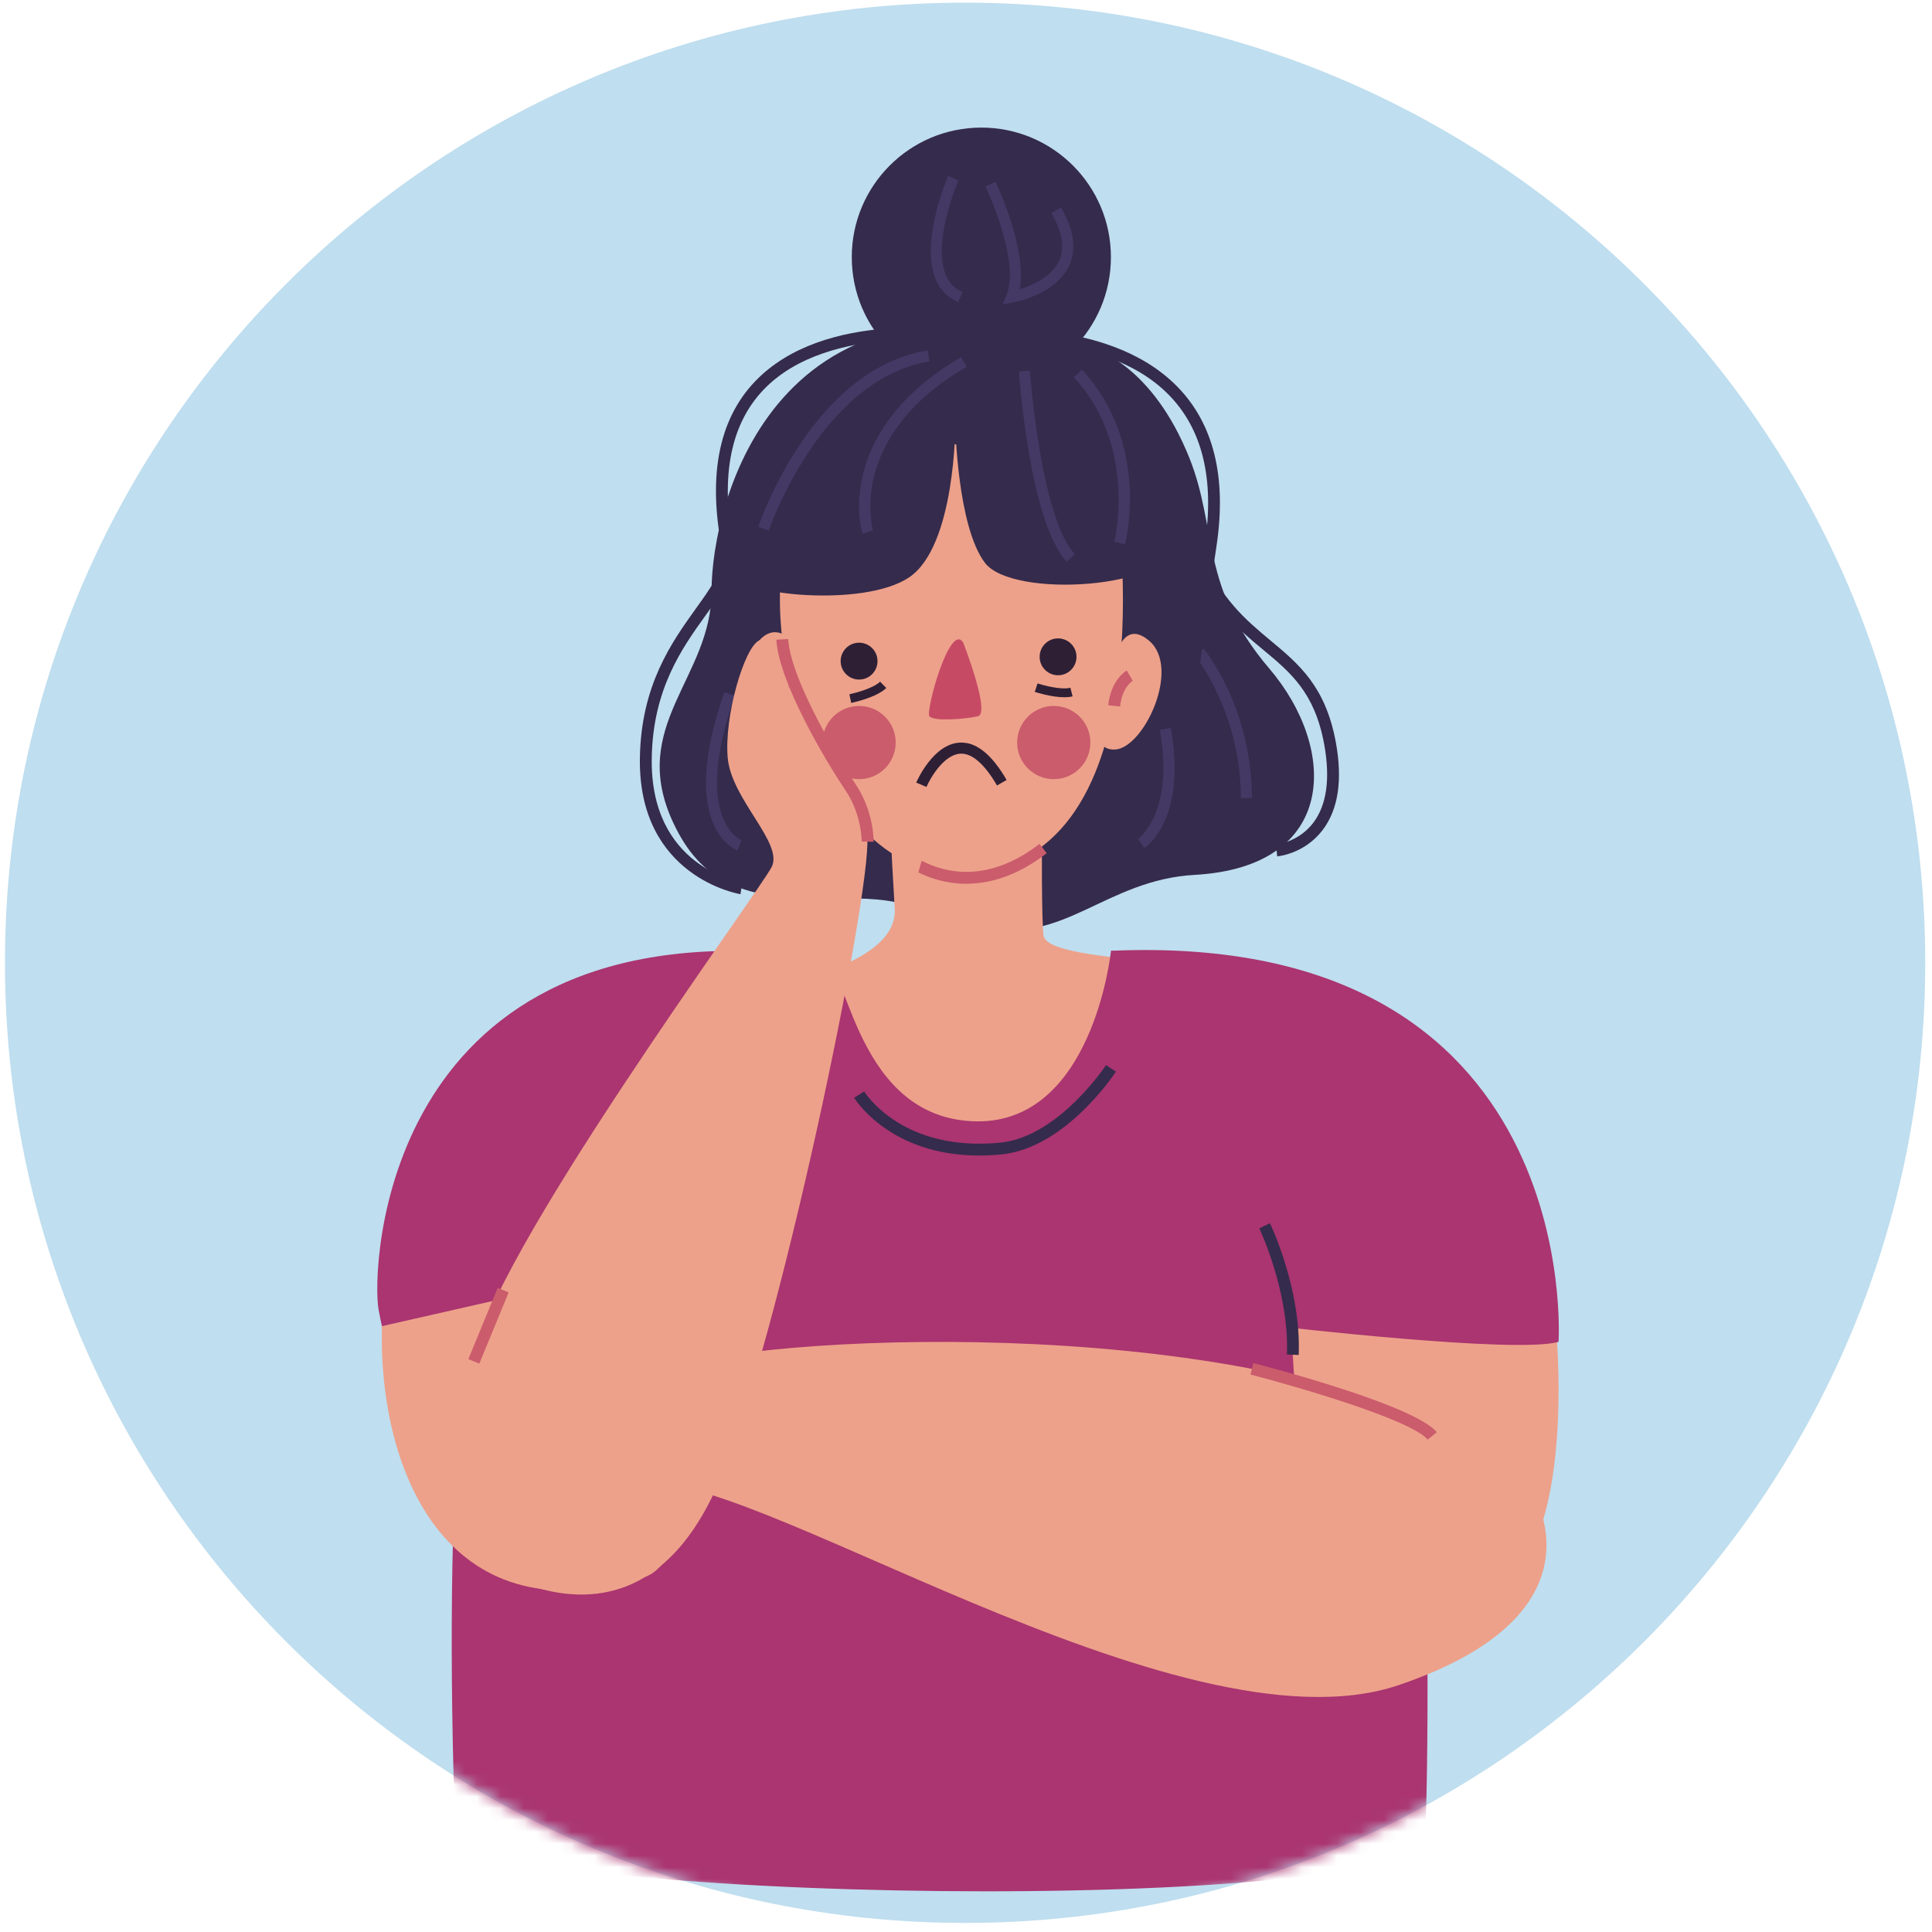 <svg width="164" height="164" viewBox="0 0 164 164" fill="none" xmlns="http://www.w3.org/2000/svg">
<path d="M81.924 163.231C126.937 163.231 163.427 126.741 163.427 81.728C163.427 36.715 126.937 0.225 81.924 0.225C36.911 0.225 0.421 36.715 0.421 81.728C0.421 126.741 36.911 163.231 81.924 163.231Z" fill="#BFDEEF"/>
<mask id="mask0_20_36589" style="mask-type:luminance" maskUnits="userSpaceOnUse" x="0" y="0" width="164" height="164">
<path d="M81.924 163.231C126.937 163.231 163.427 126.741 163.427 81.728C163.427 36.715 126.937 0.225 81.924 0.225C36.911 0.225 0.421 36.715 0.421 81.728C0.421 126.741 36.911 163.231 81.924 163.231Z" fill="white"/>
</mask>
<g mask="url(#mask0_20_36589)">
<path d="M83.302 32.828C89.377 32.828 94.301 27.904 94.301 21.829C94.301 15.755 89.377 10.831 83.302 10.831C77.228 10.831 72.304 15.755 72.304 21.829C72.304 27.904 77.228 32.828 83.302 32.828Z" fill="#352B4C"/>
<path d="M92.992 29.672C92.992 29.672 97.822 31.002 100.972 38.899C103.363 44.895 101.868 49.856 107.732 56.734C113.603 63.611 113.548 73.59 101.406 74.265C93.874 74.686 90.221 80.268 83.592 78.648C76.962 77.029 76.949 76.105 70.56 76.278C63.097 76.477 59.493 74.83 57.157 69.855C53.27 61.572 60.416 57.547 60.403 50.166C60.389 42.786 65.771 20.651 92.978 29.672H92.992Z" fill="#352B4C"/>
<path d="M88.574 56.92C88.574 56.92 88.271 76.622 88.574 79.372C88.877 82.121 106.547 80.798 111.922 85.822C117.297 90.846 99.249 105.683 88.285 112.078C79.884 116.977 51.217 84.733 58.087 84.492C64.951 84.258 76.26 82.163 75.95 77.125C75.639 72.088 75.46 67.512 75.46 67.512C75.46 67.512 87.582 57.685 88.581 56.92H88.574Z" fill="#EDA18A"/>
<path d="M94.79 42.579C94.79 42.579 99.304 73.052 82.028 74.155C70.147 74.913 64.062 55.059 66.887 45.514C69.713 35.97 87.444 35.419 94.79 42.572V42.579Z" fill="#EDA18A"/>
<path d="M69.134 57.319C69.134 57.319 66.826 51.731 64.434 54.377C62.043 57.023 65.296 63.708 67.735 63.522C70.175 63.336 70.43 59.58 69.134 57.319Z" fill="#EDA18A"/>
<path d="M94.37 57.306C94.37 57.306 94.859 52.075 97.561 54.405C100.262 56.734 97.099 63.501 94.652 63.625C92.206 63.742 93.357 59.711 94.37 57.306Z" fill="#EDA18A"/>
<path d="M82.028 63.067C83.213 63.274 84.357 64.321 85.446 66.209L84.632 66.678C83.578 64.852 82.496 63.915 81.511 63.977C80.119 64.059 78.968 66.044 78.644 66.802L77.776 66.43C77.831 66.299 79.202 63.17 81.449 63.039C81.642 63.026 81.835 63.039 82.028 63.074V63.067Z" fill="#2E1F35"/>
<path d="M91.152 31.698C91.152 31.698 99.862 36.081 99.676 46.066C99.6 49.953 85.956 50.869 83.606 47.775C81.256 44.674 81.091 36.094 81.091 36.094C81.091 36.094 81.104 46.349 77.183 49.002C73.262 51.655 62.67 50.352 63.607 49.126C64.545 47.892 65.999 32.738 75.419 29.624C84.839 26.509 91.152 31.705 91.152 31.705V31.698Z" fill="#352B4C"/>
<path d="M89.45 66.141C91.166 66.141 92.558 64.749 92.558 63.033C92.558 61.316 91.166 59.925 89.45 59.925C87.733 59.925 86.342 61.316 86.342 63.033C86.342 64.749 87.733 66.141 89.45 66.141Z" fill="#CB5C6C"/>
<path d="M72.924 66.141C74.641 66.141 76.032 64.749 76.032 63.033C76.032 61.316 74.641 59.925 72.924 59.925C71.208 59.925 69.816 61.316 69.816 63.033C69.816 64.749 71.208 66.141 72.924 66.141Z" fill="#CB5C6C"/>
<path d="M90.559 47.685C87.424 44.378 86.528 32.056 86.486 31.532L87.424 31.463C87.43 31.587 88.333 43.971 91.241 47.038L90.559 47.685Z" fill="#443965"/>
<path d="M73.207 45.315C73.179 45.225 72.545 43.103 73.275 40.174C73.937 37.5 75.922 33.62 81.579 30.319L82.055 31.133C71.808 37.114 74.082 44.956 74.109 45.032L73.207 45.308V45.315Z" fill="#443965"/>
<path d="M65.254 45.039L64.365 44.736C64.551 44.192 68.982 31.339 78.74 29.748L78.892 30.678C69.692 32.18 65.296 44.908 65.254 45.032V45.039Z" fill="#443965"/>
<path d="M95.5 46.218L94.59 45.983C94.611 45.901 96.575 37.914 91.159 32.015L91.855 31.381C97.616 37.659 95.59 45.873 95.5 46.218Z" fill="#443965"/>
<path d="M105.334 67.753C105.32 60.455 101.495 55.721 101.454 55.673L102.178 55.073C102.343 55.273 106.257 60.118 106.271 67.746H105.327L105.334 67.753Z" fill="#443965"/>
<path d="M97.133 71.998L96.61 71.212C96.61 71.212 99.731 68.993 98.45 61.957L99.38 61.792C100.779 69.49 97.285 71.895 97.133 71.998Z" fill="#443965"/>
<path d="M68.417 74.431C68.273 74.327 64.958 71.84 65.599 64.342L66.536 64.424C65.943 71.343 68.941 73.645 68.969 73.666L68.417 74.431Z" fill="#443965"/>
<path d="M62.601 72.198C62.394 72.122 57.502 70.151 61.492 58.753L62.38 59.063C58.694 69.6 62.891 71.302 62.932 71.316L62.601 72.198Z" fill="#443965"/>
<path d="M85.129 25.82L85.446 25.034C86.624 22.105 83.688 15.903 83.661 15.841L84.508 15.435C84.626 15.683 87.196 21.113 86.555 24.552C87.547 24.248 89.25 23.546 89.897 22.147C90.407 21.051 90.187 19.686 89.25 18.088L90.063 17.612C91.165 19.494 91.4 21.161 90.752 22.553C89.601 25.027 86.107 25.654 85.963 25.675L85.129 25.82Z" fill="#443965"/>
<path d="M81.345 25.648C80.429 25.262 79.774 24.579 79.395 23.628C78.12 20.438 80.394 15.152 80.491 14.932L81.352 15.311C81.331 15.359 79.14 20.458 80.263 23.284C80.553 24.008 81.021 24.497 81.71 24.786L81.345 25.654V25.648Z" fill="#443965"/>
<path d="M72.256 59.669L72.104 58.932C72.635 58.822 74.137 58.422 74.709 57.864L75.233 58.401C74.385 59.228 72.338 59.649 72.256 59.669Z" fill="#2E1F35"/>
<path d="M90.345 59.187C89.236 59.187 87.906 58.753 87.837 58.732L88.071 58.016C88.588 58.181 90.09 58.581 90.862 58.381L91.048 59.111C90.835 59.166 90.594 59.187 90.345 59.187Z" fill="#2E1F35"/>
<path d="M72.924 57.685C73.788 57.685 74.489 56.984 74.489 56.12C74.489 55.257 73.788 54.556 72.924 54.556C72.06 54.556 71.36 55.257 71.36 56.12C71.36 56.984 72.06 57.685 72.924 57.685Z" fill="#2E1F35"/>
<path d="M89.815 57.32C90.679 57.32 91.379 56.619 91.379 55.755C91.379 54.891 90.679 54.191 89.815 54.191C88.951 54.191 88.251 54.891 88.251 55.755C88.251 56.619 88.951 57.32 89.815 57.32Z" fill="#2E1F35"/>
<path d="M82.041 75.023C80.312 75.023 78.899 74.527 77.955 74.052L78.237 73.073C78.237 73.073 78.32 73.108 78.41 73.149C80.195 74.045 83.847 75.037 88.237 71.633L88.85 72.425C86.307 74.396 83.971 75.016 82.041 75.016V75.023Z" fill="#CB5C6C"/>
<path d="M67.728 60.938L66.763 60.655C67.129 59.394 65.743 57.795 65.185 57.285L65.861 56.541C65.964 56.631 68.348 58.815 67.735 60.938H67.728Z" fill="#CB5C6C"/>
<path d="M81.766 54.549C81.766 54.549 84.109 60.544 83.013 60.799C81.917 61.054 79.23 61.254 78.892 60.799C78.554 60.345 80.642 52.737 81.766 54.549Z" fill="#C74A65"/>
<path d="M62.856 75.905C62.767 75.892 54.146 74.465 54.318 64.328C54.421 58.147 57.012 54.535 59.087 51.634C60.334 49.898 61.319 48.519 61.409 47.072L62.415 47.134C62.312 48.871 61.195 50.421 59.907 52.22C57.908 55.004 55.42 58.47 55.324 64.342C55.166 73.576 62.691 74.858 63.008 74.906L62.856 75.898V75.905Z" fill="#352B4C"/>
<path d="M108.414 72.694L108.325 71.695C108.325 71.695 110.22 71.502 111.481 69.841C112.625 68.325 112.935 66.085 112.404 63.17C111.598 58.787 109.565 57.099 107.208 55.142C105.127 53.412 102.77 51.448 101.096 47.306L102.026 46.927C103.604 50.842 105.768 52.633 107.849 54.37C110.247 56.368 112.514 58.25 113.39 62.991C113.982 66.202 113.603 68.718 112.266 70.468C110.73 72.48 108.504 72.687 108.414 72.694Z" fill="#352B4C"/>
<path d="M100.924 63.839C100.868 63.839 100.82 63.832 100.779 63.818C100.193 63.666 99.683 63.542 102.281 46.142C103.101 40.67 102.067 36.425 99.215 33.517C93.495 27.694 82.228 29.1 82.11 29.12L81.979 28.121C82.462 28.059 93.846 26.633 99.924 32.807C103.012 35.95 104.135 40.484 103.273 46.286C101.116 60.731 101.227 62.791 101.309 63.081C101.289 63.012 101.178 62.86 100.979 62.833C100.868 62.819 100.772 62.839 100.703 62.874L101.585 63.198C101.399 63.721 101.123 63.839 100.917 63.839H100.924Z" fill="#352B4C"/>
<path d="M61.416 47.217C60.017 40.698 60.913 35.708 64.09 32.38C70.023 26.171 81.649 28.045 82.138 28.128L81.973 29.12C81.862 29.1 70.382 27.26 64.813 33.083C61.885 36.15 61.071 40.836 62.401 47.01L61.416 47.224V47.217Z" fill="#352B4C"/>
<path d="M94.308 80.709C94.308 80.709 92.771 95.766 82.427 95.173C72.083 94.581 71.863 80.357 69.492 81.074C67.122 81.79 50.059 81.487 44.477 92.81C38.895 104.132 37.689 127.459 38.64 155.424C38.847 161.523 120.756 162.797 120.998 155.823C121.583 138.678 121.087 87.889 114.148 84.754C107.201 81.611 94.315 80.715 94.315 80.715L94.308 80.709Z" fill="#AA3570"/>
<path d="M110.516 123.207C110.516 123.207 108.008 106.027 111.715 105.255C115.423 104.484 127.986 99.074 130.274 103.684C132.562 108.288 133.781 127.314 129.109 132.786C127.324 134.874 110.516 123.214 110.516 123.214V123.207Z" fill="#EDA18A"/>
<path d="M108.366 112.574C108.366 112.574 128.709 114.945 132.3 113.904C132.3 113.904 134.574 78.945 94.308 80.709C94.308 80.709 104.231 111.216 108.366 112.581V112.574Z" fill="#AA3570"/>
<path d="M45.242 130.719C45.242 130.719 35.174 127.369 32.142 111.209C31.494 107.757 32.41 78.283 66.412 80.874C66.412 80.874 49.384 129.354 45.249 130.719H45.242Z" fill="#AA3570"/>
<path d="M51.058 108.336L32.417 112.574C32.114 125.44 38.344 139.174 54.814 133.827C59.252 132.386 62.539 113.256 51.058 108.336Z" fill="#EDA18A"/>
<path d="M129.667 125.895C129.667 125.895 137.454 136.694 118.737 143.04C100.021 149.387 62.305 123.676 54.387 126.122C46.469 128.562 45.407 117.756 60.678 115.213C75.95 112.671 115.223 112.719 129.667 125.895Z" fill="#EDA18A"/>
<path d="M121.191 122.208C119.792 120.499 109.861 117.639 106.147 116.681L106.395 115.709C107.794 116.068 120.109 119.3 121.962 121.574L121.184 122.208H121.191Z" fill="#CB5C6C"/>
<path d="M40.129 132.104C40.129 132.104 54.352 143.033 61.429 124.82C66.825 110.947 74.406 73.5 73.572 70.723C72.738 67.946 68.224 60.572 67.763 58.133C67.301 55.693 66.033 60.379 67.728 63.522C67.728 63.522 66.66 56.375 66.508 55.08C66.35 53.784 63.07 58.374 65.516 63.625C65.516 63.625 65.681 53.77 64.427 54.377C63.173 54.977 61.457 60.827 61.774 64.342C62.091 67.856 66.495 71.543 65.516 73.569C64.537 75.595 41.142 107.281 40.218 115.572C39.295 123.862 40.122 132.104 40.122 132.104H40.129Z" fill="#EDA18A"/>
<path d="M74.151 71.46L73.145 71.433C73.145 71.433 73.179 69.173 71.76 67.078C70.202 64.769 66.109 57.967 65.902 54.301L66.908 54.246C67.101 57.671 71.181 64.424 72.6 66.519C74.199 68.897 74.158 71.357 74.158 71.46H74.151Z" fill="#CB5C6C"/>
<path d="M42.247 109.324L39.757 115.371L40.688 115.754L43.178 109.707L42.247 109.324Z" fill="#CB5C6C"/>
<path d="M95.073 59.973L94.073 59.869C94.294 57.712 95.59 56.947 95.645 56.913L96.148 57.781L95.9 57.347L96.155 57.781C96.12 57.802 95.245 58.353 95.08 59.973H95.073Z" fill="#CB5C6C"/>
<path d="M83.11 98.088C75.612 98.088 72.635 93.395 72.504 93.182L73.358 92.651C73.489 92.865 76.673 97.813 84.915 96.993C89.849 96.504 93.846 90.474 93.888 90.412L94.728 90.963C94.556 91.225 90.421 97.454 85.012 97.992C84.35 98.061 83.709 98.088 83.11 98.088Z" fill="#352B4C"/>
<path d="M110.248 115.02L109.241 114.979C109.462 109.673 106.926 104.325 106.898 104.27L107.801 103.836C107.911 104.063 110.468 109.459 110.241 115.02H110.248Z" fill="#352B4C"/>
</g>
</svg>
